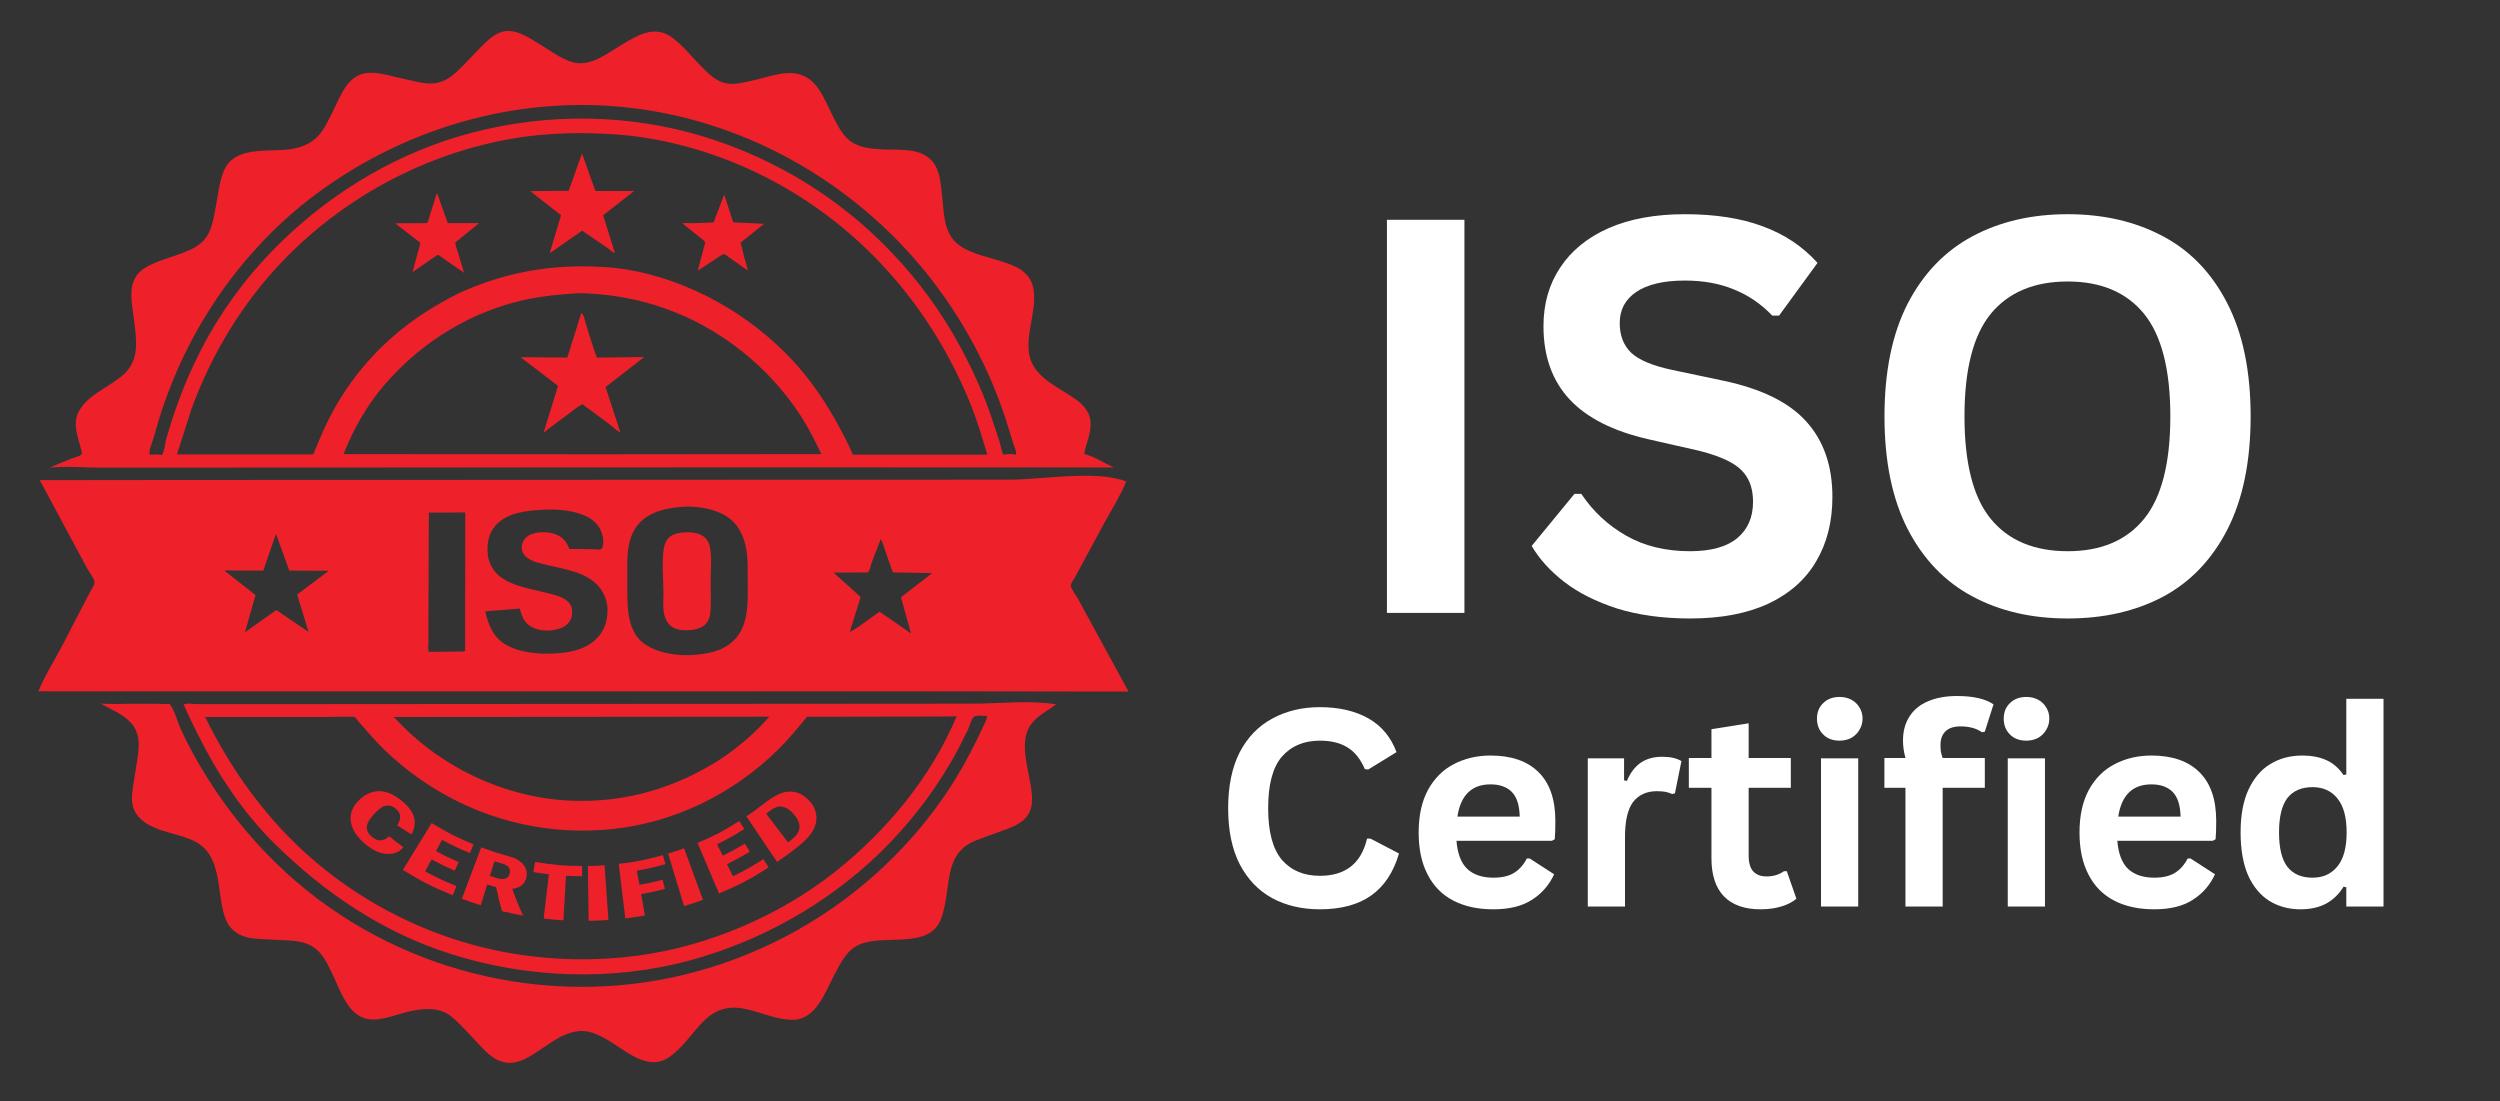 <?xml version="1.0" encoding="UTF-8"?>
<svg xmlns="http://www.w3.org/2000/svg" xmlns:xlink="http://www.w3.org/1999/xlink" width="168" zoomAndPan="magnify" viewBox="0 0 126 55.5" height="74" preserveAspectRatio="xMidYMid meet">
  <rect x="0" y="0" width="126" height="55.5" fill="#333333" stroke="none"/>
  <defs>
    <g></g>
    <clipPath id="d58d2792d3">
      <path d="M 1.902 23 L 56.906 23 L 56.906 35 L 1.902 35 Z M 1.902 23 " clip-rule="nonzero"></path>
    </clipPath>
    <clipPath id="2f0a724526">
      <path d="M 2 1.238 L 56.906 1.238 L 56.906 24 L 2 24 Z M 2 1.238 " clip-rule="nonzero"></path>
    </clipPath>
  </defs>
  <g clip-path="url(#d58d2792d3)">
    <path fill="#ee212b" d="M 56.762 24.266 C 55.238 23.676 52.523 24.176 50.844 24.176 C 46.223 24.176 41.602 24.18 36.98 24.18 C 31.754 24.18 26.527 24.184 21.301 24.188 C 17.477 24.188 13.652 24.188 9.828 24.191 C 7.488 24.191 5.152 24.195 2.812 24.199 C 2.543 24.199 2.273 24.199 2.004 24.199 C 2.805 25.684 3.602 27.176 4.402 28.664 C 4.496 28.836 4.746 29.141 4.766 29.344 C 4.777 29.48 4.613 29.695 4.547 29.82 C 4.09 30.699 3.637 31.578 3.18 32.457 C 2.77 33.254 2.262 34.031 1.93 34.855 C 2.055 34.816 2.246 34.844 2.379 34.844 L 3.598 34.844 C 5.062 34.844 6.527 34.844 7.992 34.844 C 12.617 34.844 17.246 34.844 21.871 34.844 C 27.102 34.844 32.332 34.844 37.559 34.844 C 41.395 34.844 45.227 34.844 49.062 34.844 C 51.395 34.844 53.727 34.848 56.062 34.855 C 56.332 34.855 56.605 34.855 56.879 34.855 C 56.027 33.297 55.184 31.738 54.332 30.184 C 54.242 30.016 53.988 29.707 53.969 29.516 C 53.961 29.406 54.109 29.219 54.164 29.121 L 55.648 26.375 C 56.023 25.688 56.465 24.996 56.758 24.27 Z M 15.551 31.852 L 13.992 30.789 L 13.914 30.754 L 12.344 31.867 L 12.879 29.992 L 11.32 28.77 C 11.441 28.723 11.668 28.758 11.809 28.758 L 13.27 28.758 C 13.27 28.758 13.91 26.902 13.91 26.902 L 14.578 28.758 L 16.574 28.766 L 14.977 29.965 Z M 23.445 32.809 L 23.344 32.836 L 21.613 32.855 C 21.562 32.734 21.594 32.473 21.594 32.336 L 21.594 31.082 C 21.594 31.082 21.613 25.836 21.613 25.836 L 23.449 25.828 L 23.441 32.809 Z M 30.035 32.219 C 29.332 32.906 28.191 32.957 27.27 32.945 C 26.648 32.898 25.992 32.801 25.453 32.469 C 24.84 32.09 24.613 31.48 24.453 30.812 L 26.195 30.672 C 26.27 30.977 26.391 31.301 26.645 31.5 C 26.949 31.742 27.434 31.82 27.816 31.766 L 27.867 31.758 C 28.145 31.715 28.438 31.633 28.629 31.414 C 28.809 31.215 28.855 31.008 28.832 30.746 C 28.812 30.492 28.633 30.289 28.418 30.168 C 28.156 30.023 27.836 29.953 27.551 29.879 C 26.75 29.676 25.773 29.547 25.125 28.996 C 24.816 28.73 24.605 28.297 24.578 27.895 C 24.539 27.375 24.625 26.883 24.98 26.48 C 25.582 25.797 26.648 25.727 27.492 25.684 C 28.176 25.66 28.926 25.73 29.555 26.023 C 29.914 26.195 30.191 26.473 30.328 26.852 C 30.41 27.082 30.441 27.406 30.34 27.633 C 30.316 27.652 30.293 27.676 30.262 27.688 C 30.203 27.711 30.02 27.684 29.941 27.684 L 28.691 27.664 C 28.637 27.527 28.582 27.391 28.488 27.273 C 28.273 27.004 27.938 26.867 27.598 26.836 C 27.242 26.805 26.789 26.832 26.512 27.09 C 26.375 27.215 26.285 27.43 26.293 27.617 C 26.301 27.844 26.453 28.039 26.637 28.156 C 26.914 28.336 27.289 28.41 27.609 28.484 C 28.098 28.598 28.602 28.695 29.078 28.859 C 29.453 28.988 29.793 29.176 30.082 29.453 C 30.41 29.777 30.621 30.277 30.621 30.738 C 30.617 31.328 30.461 31.805 30.035 32.219 Z M 37.117 32.133 C 36.602 32.746 35.867 32.926 35.105 32.996 L 35.074 33 C 34.215 33.09 33.031 32.922 32.355 32.355 C 31.871 31.949 31.699 31.285 31.648 30.68 C 31.605 30.195 31.617 29.703 31.617 29.211 C 31.617 28.262 31.52 27.164 32.195 26.395 C 32.688 25.832 33.484 25.625 34.199 25.562 C 35.004 25.457 36.125 25.625 36.781 26.137 C 37.34 26.57 37.582 27.285 37.652 27.965 C 37.695 28.395 37.68 28.836 37.684 29.266 C 37.688 30.203 37.762 31.363 37.117 32.133 Z M 45.91 31.922 L 44.496 30.941 L 44.332 30.832 C 43.828 31.164 43.355 31.57 42.828 31.859 L 43.375 30.09 L 42.012 28.859 L 43.746 28.852 C 43.828 28.773 43.898 28.457 43.941 28.336 L 44.391 27.164 C 44.492 27.359 44.555 27.59 44.629 27.797 L 45 28.848 L 46.984 28.883 L 45.41 30.102 L 45.914 31.922 Z M 45.91 31.922 " fill-opacity="1" fill-rule="nonzero"></path>
  </g>
  <path fill="#ee212b" d="M 35.77 27.52 C 35.719 27.301 35.586 27.105 35.391 26.992 C 35.074 26.809 34.699 26.816 34.344 26.844 C 34.078 26.891 33.809 26.945 33.641 27.18 C 33.535 27.32 33.473 27.512 33.449 27.688 C 33.352 28.375 33.43 29.133 33.438 29.828 C 33.441 30.176 33.398 30.586 33.469 30.922 C 33.527 31.211 33.656 31.469 33.922 31.625 C 34.199 31.789 34.598 31.777 34.914 31.746 C 35.188 31.691 35.477 31.602 35.641 31.355 C 35.711 31.254 35.762 31.129 35.781 31.008 C 35.863 30.457 35.812 29.844 35.816 29.285 C 35.816 28.734 35.891 28.051 35.766 27.52 Z M 35.77 27.52 " fill-opacity="1" fill-rule="nonzero"></path>
  <path fill="#ee212b" d="M 9.941 36.957 C 10.957 38.984 12.188 40.887 13.82 42.5 C 16.375 45.031 19.348 47.023 22.797 48.105 C 26.602 49.301 30.84 49.457 34.707 48.422 C 38.316 47.449 41.668 45.578 44.352 42.977 C 45.75 41.621 46.957 40.074 47.938 38.391 C 48.246 37.867 48.512 37.324 48.781 36.781 C 48.867 36.605 48.953 36.215 49.098 36.121 C 49.262 36.012 49.555 36.109 49.742 36.078 C 49.758 36.246 49.602 36.5 49.539 36.648 C 49.445 36.859 49.34 37.07 49.238 37.277 C 49.023 37.707 48.801 38.141 48.566 38.562 C 48.141 39.316 47.668 40.043 47.156 40.738 C 46.125 42.133 44.922 43.402 43.594 44.52 C 40.797 46.867 37.445 48.508 33.871 49.266 C 26.73 50.773 19.172 48.621 13.941 43.531 C 12.598 42.223 11.414 40.75 10.422 39.16 C 9.945 38.391 9.496 37.594 9.121 36.773 C 8.938 36.371 8.812 35.82 8.547 35.469 C 8.371 35.504 8.156 35.477 7.977 35.473 L 6.82 35.469 C 6.25 35.465 5.652 35.508 5.082 35.457 C 5.598 35.77 6.195 35.977 6.609 36.441 C 7.02 36.902 7.035 37.477 6.949 38.078 C 6.891 38.477 6.828 38.875 6.766 39.273 C 6.688 39.785 6.543 40.359 6.777 40.848 C 7.312 41.953 8.945 41.906 9.898 42.449 C 11.199 43.188 10.918 44.934 11.32 46.18 C 11.574 46.973 12.188 47.27 12.988 47.32 C 13.367 47.344 13.75 47.359 14.133 47.379 C 14.668 47.406 15.238 47.406 15.715 47.684 C 16.25 47.992 16.496 48.562 16.754 49.094 C 17.152 49.906 17.535 51.199 18.551 51.363 C 19.246 51.473 20.035 51.094 20.711 50.957 C 21.449 50.805 22.191 50.758 22.797 51.273 C 23.402 51.785 23.887 52.406 24.445 52.957 C 25.004 53.512 25.637 53.758 26.398 53.398 C 27.324 52.965 28.156 52.047 29.207 51.965 C 30.098 51.891 31.043 52.727 31.789 53.156 C 32.445 53.531 33.098 53.73 33.762 53.254 C 34.43 52.773 34.855 52.09 35.406 51.523 C 36.004 50.906 36.641 50.676 37.496 50.836 C 38.305 50.988 39.102 51.395 39.93 51.398 C 41.113 51.402 41.562 50.059 42.031 49.172 C 42.23 48.797 42.418 48.402 42.695 48.074 C 43.238 47.43 43.992 47.406 44.77 47.375 C 45.699 47.336 46.957 47.406 47.391 46.395 C 47.719 45.629 47.711 44.707 47.902 43.898 C 48.074 43.156 48.465 42.645 49.184 42.359 C 49.551 42.215 49.918 42.086 50.285 41.953 C 50.746 41.785 51.258 41.641 51.621 41.293 C 52.102 40.832 52.051 40.223 51.953 39.617 C 51.824 38.793 51.484 37.723 51.754 36.914 C 51.996 36.199 52.68 35.906 53.234 35.5 C 51.898 35.281 50.367 35.465 49 35.465 C 45.504 35.465 42.004 35.469 38.508 35.473 C 34.258 35.473 30.008 35.477 25.758 35.48 C 22.09 35.48 18.422 35.484 14.75 35.488 C 13.531 35.488 12.312 35.488 11.09 35.488 L 9.941 35.488 C 9.777 35.488 9.488 35.434 9.332 35.488 C 9.309 35.496 9.27 35.488 9.246 35.488 C 9.469 35.988 9.699 36.48 9.945 36.965 Z M 38.773 36.121 C 38.105 36.891 37.305 37.582 36.465 38.16 C 34.133 39.707 31.508 40.484 28.711 40.352 C 25.359 40.191 22.109 38.621 19.852 36.137 Z M 16.461 36.133 C 16.637 36.133 17.805 36.102 17.883 36.141 C 17.93 36.164 18.027 36.316 18.07 36.367 L 18.746 37.133 C 19.188 37.629 19.668 38.09 20.184 38.516 C 23.184 41 26.93 42.176 30.812 41.789 C 33.98 41.477 36.961 40.004 39.219 37.777 C 39.742 37.262 40.211 36.691 40.676 36.125 L 47.402 36.113 L 48.215 36.102 C 46.93 39.16 44.73 41.824 42.152 43.887 C 39.34 46.133 35.711 47.688 32.145 48.164 C 30.418 48.398 28.645 48.41 26.914 48.211 C 21.539 47.605 16.527 44.84 13.156 40.605 C 12.035 39.215 11.129 37.73 10.336 36.137 L 16.461 36.137 Z M 16.461 36.133 " fill-opacity="1" fill-rule="nonzero"></path>
  <g clip-path="url(#2f0a724526)">
    <path fill="#ee212b" d="M 3.23 23.262 C 2.992 23.359 2.75 23.453 2.523 23.574 C 3.27 23.473 4.098 23.566 4.852 23.566 C 6.758 23.566 8.668 23.566 10.574 23.566 C 15.609 23.566 20.648 23.562 25.688 23.559 C 28.723 23.559 31.754 23.559 34.789 23.555 C 37.816 23.555 40.836 23.555 43.863 23.555 C 47.879 23.555 51.898 23.555 55.914 23.559 C 55.984 23.559 56.059 23.559 56.133 23.559 C 55.664 23.344 55.145 23 54.645 22.883 C 54.73 22.352 54.992 21.867 54.965 21.309 C 54.934 20.664 54.484 20.293 53.98 19.965 C 53.133 19.41 52.012 18.91 51.859 17.785 C 51.719 16.746 52.215 15.73 52.105 14.691 C 51.996 13.652 51.141 13.383 50.289 13.117 C 49.582 12.891 48.699 12.73 48.156 12.199 C 47.539 11.598 47.57 10.609 47.477 9.805 C 47.391 9.082 47.363 8.305 46.684 7.863 C 46.07 7.465 45.148 7.566 44.438 7.527 C 43.82 7.488 43.184 7.438 42.711 6.988 C 42.43 6.723 42.258 6.383 42.078 6.055 C 41.695 5.352 41.371 4.301 40.625 3.883 C 39.828 3.438 38.855 3.848 38.043 4.031 C 37.578 4.133 37.082 4.293 36.598 4.199 C 36.074 4.098 35.676 3.688 35.316 3.32 C 34.867 2.859 34.438 2.324 33.926 1.93 C 33.043 1.242 32.211 1.738 31.387 2.223 C 30.66 2.648 29.809 3.363 28.922 3.152 C 28.312 3.004 27.676 2.512 27.141 2.191 C 26.688 1.926 26.188 1.57 25.637 1.562 C 25.082 1.555 24.668 1.941 24.297 2.312 C 23.844 2.766 23.418 3.258 22.945 3.684 C 22.469 4.109 21.977 4.285 21.332 4.18 C 20.98 4.125 20.629 4.031 20.273 3.957 C 19.633 3.828 18.781 3.508 18.141 3.766 C 17.395 4.062 17.07 5.043 16.727 5.719 C 16.566 6.031 16.418 6.352 16.215 6.633 C 15.836 7.164 15.312 7.41 14.684 7.512 C 13.676 7.676 12.031 7.355 11.402 8.383 C 11.062 8.938 11.004 9.777 10.879 10.406 C 10.77 10.969 10.695 11.578 10.328 12.043 C 10.031 12.418 9.594 12.598 9.16 12.766 C 8.539 13.004 7.777 13.18 7.227 13.555 C 6.355 14.152 6.648 15.234 6.754 16.121 C 6.871 17.074 7.055 18.082 6.277 18.828 C 5.559 19.516 4.332 19.891 3.918 20.855 C 3.672 21.426 3.945 22.07 4.082 22.633 C 4.113 22.77 4.168 22.824 4.078 22.93 C 4.027 22.988 3.648 23.09 3.574 23.121 C 3.461 23.172 3.344 23.219 3.23 23.266 Z M 29.934 22.898 L 17.316 22.887 C 17.809 21.629 18.492 20.426 19.375 19.398 C 21.281 17.188 23.809 15.645 26.684 15.059 C 27.387 14.918 28.098 14.855 28.812 14.801 C 29.168 14.754 29.586 14.789 29.941 14.812 C 31.141 14.891 32.309 15.125 33.441 15.52 C 36.25 16.488 38.75 18.473 40.363 20.965 C 40.758 21.578 41.082 22.234 41.398 22.887 Z M 42.977 22.914 C 42.812 22.484 42.59 22.074 42.379 21.672 C 41.715 20.41 40.934 19.234 39.969 18.188 C 37.781 15.828 34.719 14.094 31.535 13.574 C 30.891 13.469 30.23 13.445 29.578 13.422 C 27.434 13.402 25.477 13.773 23.5 14.613 C 22.957 14.844 22.441 15.129 21.934 15.43 C 19.867 16.656 18.176 18.316 16.965 20.398 C 16.5 21.195 16.133 22.051 15.789 22.902 L 8.918 22.902 C 8.918 22.902 9.66 20.582 9.66 20.582 C 10.672 17.832 12.207 15.289 14.238 13.168 C 17.465 9.797 21.832 7.531 26.461 6.887 C 27.367 6.762 28.273 6.723 29.188 6.707 C 30.051 6.719 30.906 6.742 31.762 6.84 C 34.262 7.129 36.711 7.926 38.93 9.105 C 43.555 11.566 47.023 15.625 48.957 20.469 C 49.273 21.27 49.512 22.09 49.762 22.914 Z M 12.992 12.43 C 13.891 11.457 14.879 10.562 15.945 9.77 C 20.648 6.281 26.555 4.668 32.371 5.512 C 38.379 6.379 43.859 9.789 47.406 14.699 C 48.23 15.836 48.949 17.047 49.559 18.312 C 49.914 19.043 50.223 19.797 50.496 20.562 C 50.633 20.949 50.758 21.336 50.879 21.727 C 50.938 21.922 51 22.117 51.055 22.312 C 51.098 22.461 51.25 22.758 51.207 22.914 C 51.016 22.875 50.758 22.875 50.574 22.914 C 50.469 22.75 50.445 22.492 50.391 22.309 C 50.32 22.086 50.246 21.859 50.172 21.637 C 50.012 21.133 49.84 20.633 49.648 20.145 C 49.277 19.203 48.836 18.281 48.352 17.391 C 47.438 15.715 46.305 14.168 44.992 12.781 C 42.395 10.031 39.125 8.012 35.508 6.898 C 31.707 5.727 27.586 5.684 23.746 6.699 C 20.164 7.645 16.895 9.562 14.234 12.133 C 12.773 13.543 11.512 15.152 10.516 16.918 C 9.973 17.887 9.5 18.898 9.102 19.938 C 8.91 20.441 8.734 20.949 8.578 21.465 C 8.5 21.707 8.43 21.949 8.363 22.191 C 8.312 22.379 8.281 22.789 8.156 22.934 C 7.973 22.895 7.73 22.895 7.547 22.926 C 7.473 22.73 7.691 22.25 7.746 22.051 C 7.824 21.766 7.906 21.48 7.992 21.199 C 8.195 20.527 8.434 19.867 8.699 19.215 C 9.191 18.004 9.789 16.832 10.484 15.723 C 11.219 14.547 12.059 13.445 12.996 12.434 Z M 12.992 12.43 " fill-opacity="1" fill-rule="nonzero"></path>
  </g>
  <path fill="#ee212b" d="M 30.082 18.023 C 29.871 17.469 29.703 16.895 29.531 16.328 C 29.492 16.203 29.418 15.852 29.32 15.785 L 29.293 15.785 C 29.293 15.785 28.594 18.02 28.594 18.02 L 26.238 18.004 L 28.125 19.449 L 27.391 21.82 C 27.75 21.516 28.141 21.242 28.52 20.957 C 28.789 20.762 29.059 20.527 29.352 20.371 L 30.703 21.371 C 30.871 21.496 31.078 21.711 31.266 21.793 L 30.52 19.508 L 32.465 17.996 Z M 30.082 18.023 " fill-opacity="1" fill-rule="nonzero"></path>
  <path fill="#ee212b" d="M 36.957 11.211 L 36.5 9.805 L 35.965 11.211 L 34.949 11.25 C 34.77 11.25 34.57 11.23 34.395 11.258 L 35.168 11.879 C 35.297 11.98 35.449 12.086 35.547 12.211 L 35.168 13.641 L 36.422 12.82 C 36.453 12.82 36.488 12.809 36.516 12.816 C 36.574 12.832 36.684 12.93 36.738 12.965 C 37.059 13.18 37.367 13.426 37.699 13.629 L 37.48 12.867 C 37.426 12.652 37.406 12.445 37.316 12.238 L 38.508 11.281 L 36.957 11.207 Z M 36.957 11.211 " fill-opacity="1" fill-rule="nonzero"></path>
  <path fill="#ee212b" d="M 22.219 10.27 C 22.156 10.102 22.105 9.891 22.016 9.738 L 21.672 10.832 C 21.633 10.953 21.598 11.148 21.52 11.246 L 19.914 11.254 L 21.191 12.242 L 20.789 13.715 L 22.043 12.848 L 22.117 12.867 L 23.391 13.75 L 23.094 12.773 C 23.039 12.598 22.969 12.41 22.941 12.227 L 24.145 11.246 L 22.57 11.246 C 22.57 11.246 22.219 10.27 22.219 10.27 Z M 22.219 10.27 " fill-opacity="1" fill-rule="nonzero"></path>
  <path fill="#ee212b" d="M 29.332 7.734 L 28.66 9.617 L 26.723 9.633 L 28.277 10.848 L 27.703 12.766 L 29.34 11.625 L 30.578 12.473 C 30.68 12.543 30.883 12.727 30.992 12.75 L 30.398 10.848 L 31.965 9.625 L 30.008 9.625 C 30.008 9.625 29.332 7.734 29.332 7.734 Z M 29.332 7.734 " fill-opacity="1" fill-rule="nonzero"></path>
  <path fill="#ee212b" d="M 19.613 42.148 C 19.895 42.379 20.039 42.488 20.332 42.699 C 20.141 42.934 19.875 43.051 19.531 43.039 C 19.188 43.027 18.816 42.875 18.441 42.566 C 17.984 42.195 17.73 41.789 17.68 41.395 C 17.629 41 17.773 40.648 18.086 40.336 C 18.402 40.02 18.75 39.875 19.117 39.875 C 19.484 39.875 19.852 40.039 20.242 40.359 C 20.895 40.883 21.07 41.414 20.742 42.051 C 20.449 41.875 20.305 41.785 20.02 41.594 C 20.246 41.25 20.215 40.973 19.934 40.746 C 19.785 40.625 19.629 40.578 19.453 40.605 C 19.281 40.629 19.066 40.785 18.816 41.07 C 18.59 41.324 18.48 41.539 18.484 41.711 C 18.488 41.883 18.582 42.047 18.762 42.191 C 19.051 42.426 19.34 42.41 19.609 42.148 Z M 19.613 42.148 " fill-opacity="1" fill-rule="nonzero"></path>
  <path fill="#ee212b" d="M 21.754 41.48 C 22.57 41.98 22.996 42.199 23.867 42.555 C 23.797 42.73 23.758 42.816 23.688 42.992 C 23.113 42.758 22.832 42.625 22.277 42.328 C 22.156 42.555 22.098 42.668 21.977 42.895 C 22.422 43.137 22.652 43.246 23.113 43.449 C 23.035 43.625 23 43.711 22.922 43.883 C 22.445 43.676 22.211 43.562 21.75 43.316 C 21.621 43.555 21.559 43.676 21.426 43.918 C 22.047 44.25 22.363 44.398 23.004 44.66 C 22.93 44.844 22.895 44.938 22.82 45.121 C 21.781 44.695 21.277 44.441 20.305 43.844 C 20.887 42.898 21.176 42.43 21.754 41.484 Z M 21.754 41.48 " fill-opacity="1" fill-rule="nonzero"></path>
  <path fill="#ee212b" d="M 24.254 42.707 C 24.707 42.879 24.938 42.953 25.402 43.086 C 25.629 43.152 25.801 43.203 25.918 43.246 C 26.035 43.289 26.148 43.363 26.258 43.457 C 26.371 43.547 26.449 43.66 26.5 43.789 C 26.551 43.922 26.562 44.059 26.535 44.203 C 26.469 44.543 26.234 44.75 25.816 44.797 C 26.012 45.34 26.121 45.609 26.363 46.145 C 25.938 46.066 25.723 46.023 25.301 45.922 C 25.168 45.438 25.105 45.195 25.004 44.711 C 24.824 44.66 24.734 44.633 24.555 44.578 C 24.426 44.996 24.359 45.207 24.23 45.625 C 23.844 45.504 23.656 45.441 23.277 45.297 C 23.668 44.262 23.863 43.746 24.254 42.707 Z M 24.922 43.41 C 24.828 43.707 24.781 43.855 24.691 44.148 C 24.844 44.199 24.922 44.219 25.078 44.266 C 25.418 44.363 25.625 44.273 25.691 44.016 C 25.715 43.926 25.707 43.848 25.672 43.777 C 25.637 43.707 25.59 43.652 25.531 43.617 C 25.473 43.578 25.379 43.543 25.254 43.508 C 25.121 43.469 25.055 43.449 24.922 43.406 Z M 24.922 43.41 " fill-opacity="1" fill-rule="nonzero"></path>
  <path fill="#ee212b" d="M 26.973 43.441 C 27.914 43.598 28.387 43.641 29.34 43.645 C 29.34 43.855 29.34 43.957 29.336 44.164 C 29.012 44.164 28.852 44.156 28.527 44.137 C 28.477 45.035 28.449 45.484 28.395 46.383 C 27.996 46.359 27.797 46.344 27.402 46.293 C 27.508 45.402 27.559 44.957 27.664 44.062 C 27.352 44.027 27.195 44.004 26.883 43.953 C 26.918 43.746 26.934 43.645 26.973 43.441 Z M 26.973 43.441 " fill-opacity="1" fill-rule="nonzero"></path>
  <path fill="#ee212b" d="M 29.629 43.645 C 29.965 43.641 30.133 43.633 30.469 43.609 C 30.547 44.711 30.586 45.266 30.664 46.367 C 30.266 46.395 30.066 46.402 29.668 46.41 C 29.652 45.301 29.645 44.75 29.629 43.641 Z M 29.629 43.645 " fill-opacity="1" fill-rule="nonzero"></path>
  <path fill="#ee212b" d="M 31.184 43.539 C 32.082 43.434 32.531 43.344 33.41 43.098 C 33.461 43.281 33.488 43.371 33.539 43.551 C 32.969 43.711 32.68 43.781 32.098 43.883 C 32.152 44.168 32.176 44.309 32.227 44.594 C 32.695 44.512 32.93 44.461 33.395 44.34 C 33.441 44.523 33.465 44.617 33.512 44.801 C 33.035 44.922 32.793 44.977 32.312 45.062 C 32.391 45.492 32.426 45.707 32.504 46.141 C 32.109 46.211 31.914 46.238 31.516 46.289 C 31.383 45.188 31.32 44.637 31.184 43.539 Z M 31.184 43.539 " fill-opacity="1" fill-rule="nonzero"></path>
  <path fill="#ee212b" d="M 33.672 43.02 C 33.996 42.922 34.156 42.871 34.477 42.754 C 34.855 43.793 35.047 44.312 35.43 45.352 C 35.051 45.488 34.859 45.551 34.477 45.668 C 34.156 44.609 33.996 44.078 33.672 43.02 Z M 33.672 43.02 " fill-opacity="1" fill-rule="nonzero"></path>
  <path fill="#ee212b" d="M 35.156 42.484 C 36.023 42.117 36.445 41.895 37.258 41.379 C 37.359 41.539 37.41 41.621 37.512 41.781 C 36.977 42.121 36.703 42.273 36.141 42.551 C 36.254 42.785 36.312 42.898 36.426 43.129 C 36.883 42.902 37.105 42.781 37.543 42.52 L 37.789 42.926 C 37.336 43.195 37.105 43.32 36.641 43.555 C 36.758 43.797 36.82 43.922 36.941 44.164 C 37.566 43.855 37.875 43.684 38.473 43.301 C 38.578 43.469 38.633 43.551 38.738 43.719 C 37.773 44.332 37.27 44.594 36.238 45.031 C 35.805 44.012 35.59 43.504 35.156 42.484 Z M 35.156 42.484 " fill-opacity="1" fill-rule="nonzero"></path>
  <path fill="#ee212b" d="M 37.613 41.148 C 37.926 40.938 38.078 40.828 38.379 40.594 C 38.703 40.344 38.984 40.152 39.23 40.035 C 39.477 39.918 39.73 39.875 39.992 39.906 C 40.25 39.941 40.508 40.074 40.754 40.324 C 40.93 40.5 41.051 40.695 41.105 40.906 C 41.164 41.121 41.164 41.332 41.105 41.539 C 41.051 41.742 40.945 41.938 40.797 42.117 C 40.648 42.293 40.441 42.496 40.172 42.707 C 39.777 43.016 39.574 43.164 39.164 43.441 C 38.547 42.523 38.238 42.066 37.617 41.145 Z M 38.613 41.012 C 39.055 41.59 39.273 41.879 39.719 42.457 C 39.773 42.414 39.801 42.395 39.855 42.352 C 40.043 42.207 40.168 42.066 40.23 41.941 C 40.297 41.816 40.312 41.68 40.281 41.527 C 40.25 41.375 40.152 41.203 39.984 41.012 C 39.828 40.836 39.676 40.727 39.535 40.684 C 39.391 40.637 39.262 40.633 39.145 40.676 C 39.027 40.715 38.891 40.797 38.734 40.918 C 38.684 40.957 38.664 40.977 38.613 41.016 Z M 38.613 41.012 " fill-opacity="1" fill-rule="nonzero"></path>
  <g fill="#ffffff" fill-opacity="1">
    <g transform="translate(67.323, 30.89)">
      <g>
        <path d="M 6.484 0 L 2.578 0 L 2.578 -19.812 L 6.484 -19.812 Z M 6.484 0 "></path>
      </g>
    </g>
  </g>
  <g fill="#ffffff" fill-opacity="1">
    <g transform="translate(76.4, 30.89)">
      <g>
        <path d="M 8.781 0.281 C 7.406 0.281 6.18 0.113 5.109 -0.219 C 4.047 -0.562 3.156 -1.008 2.438 -1.562 C 1.727 -2.113 1.18 -2.719 0.797 -3.375 L 2.953 -6 L 3.297 -6 C 3.891 -5.113 4.645 -4.41 5.562 -3.891 C 6.477 -3.367 7.551 -3.109 8.781 -3.109 C 9.832 -3.109 10.625 -3.328 11.156 -3.766 C 11.688 -4.211 11.953 -4.82 11.953 -5.594 C 11.953 -6.062 11.863 -6.453 11.688 -6.766 C 11.52 -7.086 11.238 -7.359 10.844 -7.578 C 10.445 -7.805 9.91 -8.004 9.234 -8.172 L 6.688 -8.75 C 4.906 -9.156 3.578 -9.828 2.703 -10.766 C 1.828 -11.711 1.391 -12.941 1.391 -14.453 C 1.391 -15.578 1.672 -16.562 2.234 -17.406 C 2.797 -18.258 3.609 -18.922 4.672 -19.391 C 5.742 -19.859 7.023 -20.094 8.516 -20.094 C 10.047 -20.094 11.352 -19.891 12.438 -19.484 C 13.531 -19.086 14.453 -18.473 15.203 -17.641 L 13.266 -14.984 L 12.922 -14.984 C 12.367 -15.566 11.727 -16.004 11 -16.297 C 10.281 -16.598 9.453 -16.75 8.516 -16.75 C 7.441 -16.75 6.625 -16.555 6.062 -16.172 C 5.508 -15.797 5.234 -15.273 5.234 -14.609 C 5.234 -13.984 5.426 -13.484 5.812 -13.109 C 6.207 -12.742 6.891 -12.457 7.859 -12.25 L 10.453 -11.703 C 12.379 -11.297 13.773 -10.609 14.641 -9.641 C 15.516 -8.672 15.953 -7.406 15.953 -5.844 C 15.953 -4.602 15.68 -3.523 15.141 -2.609 C 14.609 -1.691 13.805 -0.977 12.734 -0.469 C 11.66 0.031 10.344 0.281 8.781 0.281 Z M 8.781 0.281 "></path>
      </g>
    </g>
  </g>
  <g fill="#ffffff" fill-opacity="1">
    <g transform="translate(93.416, 30.89)">
      <g>
        <path d="M 10.797 0.281 C 8.984 0.281 7.383 -0.086 6 -0.828 C 4.613 -1.566 3.523 -2.695 2.734 -4.219 C 1.953 -5.738 1.562 -7.633 1.562 -9.906 C 1.562 -12.176 1.953 -14.07 2.734 -15.594 C 3.523 -17.113 4.613 -18.242 6 -18.984 C 7.383 -19.723 8.984 -20.094 10.797 -20.094 C 12.609 -20.094 14.207 -19.723 15.594 -18.984 C 16.977 -18.254 18.062 -17.125 18.844 -15.594 C 19.625 -14.07 20.016 -12.176 20.016 -9.906 C 20.016 -7.633 19.625 -5.734 18.844 -4.203 C 18.062 -2.68 16.977 -1.551 15.594 -0.812 C 14.207 -0.082 12.609 0.281 10.797 0.281 Z M 10.797 -3.109 C 12.473 -3.109 13.754 -3.648 14.641 -4.734 C 15.523 -5.816 15.969 -7.539 15.969 -9.906 C 15.969 -12.27 15.523 -13.992 14.641 -15.078 C 13.754 -16.16 12.473 -16.703 10.797 -16.703 C 9.109 -16.703 7.816 -16.16 6.922 -15.078 C 6.035 -13.992 5.594 -12.27 5.594 -9.906 C 5.594 -7.539 6.035 -5.816 6.922 -4.734 C 7.816 -3.648 9.109 -3.109 10.797 -3.109 Z M 10.797 -3.109 "></path>
      </g>
    </g>
  </g>
  <g fill="#ffffff" fill-opacity="1">
    <g transform="translate(61.118, 45.688)">
      <g>
        <path d="M 5.406 0.141 C 4.5 0.141 3.695 -0.047 3 -0.422 C 2.301 -0.805 1.754 -1.379 1.359 -2.141 C 0.973 -2.898 0.781 -3.836 0.781 -4.953 C 0.781 -6.066 0.973 -7.004 1.359 -7.766 C 1.754 -8.523 2.301 -9.094 3 -9.469 C 3.695 -9.852 4.5 -10.047 5.406 -10.047 C 6.363 -10.047 7.176 -9.859 7.844 -9.484 C 8.508 -9.109 8.984 -8.539 9.266 -7.781 L 7.844 -6.906 L 7.672 -6.922 C 7.453 -7.43 7.16 -7.797 6.797 -8.016 C 6.441 -8.242 5.977 -8.359 5.406 -8.359 C 4.594 -8.359 3.953 -8.086 3.484 -7.547 C 3.023 -7.004 2.797 -6.141 2.797 -4.953 C 2.797 -3.773 3.023 -2.91 3.484 -2.359 C 3.953 -1.816 4.594 -1.547 5.406 -1.547 C 6.695 -1.547 7.488 -2.172 7.781 -3.422 L 7.953 -3.422 L 9.391 -2.672 C 9.117 -1.734 8.656 -1.031 8 -0.562 C 7.344 -0.094 6.477 0.141 5.406 0.141 Z M 5.406 0.141 "></path>
      </g>
    </g>
  </g>
  <g fill="#ffffff" fill-opacity="1">
    <g transform="translate(70.828, 45.688)">
      <g>
        <path d="M 7.391 -3.312 L 2.578 -3.312 C 2.629 -2.664 2.812 -2.191 3.125 -1.891 C 3.445 -1.598 3.883 -1.453 4.438 -1.453 C 4.863 -1.453 5.207 -1.531 5.469 -1.688 C 5.738 -1.852 5.957 -2.098 6.125 -2.422 L 6.266 -2.422 L 7.5 -1.625 C 7.258 -1.094 6.891 -0.664 6.391 -0.344 C 5.898 -0.02 5.25 0.141 4.438 0.141 C 3.656 0.141 2.984 -0.004 2.422 -0.297 C 1.859 -0.586 1.426 -1.023 1.125 -1.609 C 0.82 -2.191 0.672 -2.898 0.672 -3.734 C 0.672 -4.578 0.828 -5.289 1.141 -5.875 C 1.461 -6.457 1.895 -6.891 2.438 -7.172 C 2.988 -7.461 3.609 -7.609 4.297 -7.609 C 5.348 -7.609 6.156 -7.328 6.719 -6.766 C 7.281 -6.211 7.562 -5.395 7.562 -4.312 C 7.562 -3.914 7.551 -3.609 7.531 -3.391 Z M 5.766 -4.531 C 5.754 -5.094 5.625 -5.504 5.375 -5.766 C 5.125 -6.023 4.766 -6.156 4.297 -6.156 C 3.348 -6.156 2.789 -5.613 2.625 -4.531 Z M 5.766 -4.531 "></path>
      </g>
    </g>
  </g>
  <g fill="#ffffff" fill-opacity="1">
    <g transform="translate(78.947, 45.688)">
      <g>
        <path d="M 1.078 0 L 1.078 -7.469 L 2.906 -7.469 L 2.906 -6.359 L 3.047 -6.328 C 3.223 -6.742 3.457 -7.051 3.75 -7.25 C 4.039 -7.445 4.398 -7.547 4.828 -7.547 C 5.242 -7.547 5.566 -7.473 5.797 -7.328 L 5.469 -5.703 L 5.328 -5.672 C 5.211 -5.723 5.098 -5.758 4.984 -5.781 C 4.867 -5.801 4.727 -5.812 4.562 -5.812 C 4.039 -5.812 3.641 -5.629 3.359 -5.266 C 3.086 -4.898 2.953 -4.312 2.953 -3.5 L 2.953 0 Z M 1.078 0 "></path>
      </g>
    </g>
  </g>
  <g fill="#ffffff" fill-opacity="1">
    <g transform="translate(84.898, 45.688)">
      <g>
        <path d="M 5.156 -1.781 L 5.641 -0.391 C 5.441 -0.223 5.188 -0.094 4.875 0 C 4.57 0.094 4.223 0.141 3.828 0.141 C 3.023 0.141 2.41 -0.078 1.984 -0.516 C 1.566 -0.953 1.359 -1.594 1.359 -2.438 L 1.359 -5.984 L 0.219 -5.984 L 0.219 -7.484 L 1.359 -7.484 L 1.359 -8.938 L 3.234 -9.234 L 3.234 -7.484 L 5.359 -7.484 L 5.359 -5.984 L 3.234 -5.984 L 3.234 -2.578 C 3.234 -2.203 3.312 -1.93 3.469 -1.766 C 3.625 -1.598 3.848 -1.516 4.141 -1.516 C 4.473 -1.516 4.766 -1.602 5.016 -1.781 Z M 5.156 -1.781 "></path>
      </g>
    </g>
  </g>
  <g fill="#ffffff" fill-opacity="1">
    <g transform="translate(90.701, 45.688)">
      <g>
        <path d="M 2.016 -8.359 C 1.672 -8.359 1.395 -8.461 1.188 -8.672 C 0.977 -8.879 0.875 -9.145 0.875 -9.469 C 0.875 -9.789 0.977 -10.051 1.188 -10.25 C 1.395 -10.457 1.672 -10.562 2.016 -10.562 C 2.234 -10.562 2.43 -10.516 2.609 -10.422 C 2.785 -10.328 2.922 -10.195 3.016 -10.031 C 3.117 -9.875 3.172 -9.688 3.172 -9.469 C 3.172 -9.258 3.117 -9.07 3.016 -8.906 C 2.922 -8.738 2.785 -8.602 2.609 -8.5 C 2.43 -8.406 2.234 -8.359 2.016 -8.359 Z M 1.078 0 L 1.078 -7.469 L 2.953 -7.469 L 2.953 0 Z M 1.078 0 "></path>
      </g>
    </g>
  </g>
  <g fill="#ffffff" fill-opacity="1">
    <g transform="translate(94.723, 45.688)">
      <g>
        <path d="M 1.312 0 L 1.312 -5.984 L 0.25 -5.984 L 0.25 -7.484 L 1.312 -7.484 C 1.227 -7.797 1.188 -8.086 1.188 -8.359 C 1.188 -8.836 1.297 -9.242 1.516 -9.578 C 1.734 -9.922 2.047 -10.176 2.453 -10.344 C 2.859 -10.52 3.344 -10.609 3.906 -10.609 C 4.727 -10.609 5.344 -10.469 5.75 -10.188 L 5.312 -8.812 L 5.172 -8.781 C 4.891 -8.977 4.531 -9.078 4.094 -9.078 C 3.75 -9.078 3.492 -8.992 3.328 -8.828 C 3.16 -8.66 3.078 -8.438 3.078 -8.156 C 3.078 -8.031 3.082 -7.914 3.094 -7.812 C 3.113 -7.719 3.145 -7.609 3.188 -7.484 L 5.312 -7.484 L 5.312 -5.984 L 3.188 -5.984 L 3.188 0 Z M 1.312 0 "></path>
      </g>
    </g>
  </g>
  <g fill="#ffffff" fill-opacity="1">
    <g transform="translate(100.113, 45.688)">
      <g>
        <path d="M 2.016 -8.359 C 1.672 -8.359 1.395 -8.461 1.188 -8.672 C 0.977 -8.879 0.875 -9.145 0.875 -9.469 C 0.875 -9.789 0.977 -10.051 1.188 -10.25 C 1.395 -10.457 1.672 -10.562 2.016 -10.562 C 2.234 -10.562 2.43 -10.516 2.609 -10.422 C 2.785 -10.328 2.922 -10.195 3.016 -10.031 C 3.117 -9.875 3.172 -9.688 3.172 -9.469 C 3.172 -9.258 3.117 -9.07 3.016 -8.906 C 2.922 -8.738 2.785 -8.602 2.609 -8.5 C 2.43 -8.406 2.234 -8.359 2.016 -8.359 Z M 1.078 0 L 1.078 -7.469 L 2.953 -7.469 L 2.953 0 Z M 1.078 0 "></path>
      </g>
    </g>
  </g>
  <g fill="#ffffff" fill-opacity="1">
    <g transform="translate(104.135, 45.688)">
      <g>
        <path d="M 7.391 -3.312 L 2.578 -3.312 C 2.629 -2.664 2.812 -2.191 3.125 -1.891 C 3.445 -1.598 3.883 -1.453 4.438 -1.453 C 4.863 -1.453 5.207 -1.531 5.469 -1.688 C 5.738 -1.852 5.957 -2.098 6.125 -2.422 L 6.266 -2.422 L 7.5 -1.625 C 7.258 -1.094 6.891 -0.664 6.391 -0.344 C 5.898 -0.02 5.25 0.141 4.438 0.141 C 3.656 0.141 2.984 -0.004 2.422 -0.297 C 1.859 -0.586 1.426 -1.023 1.125 -1.609 C 0.82 -2.191 0.672 -2.898 0.672 -3.734 C 0.672 -4.578 0.828 -5.289 1.141 -5.875 C 1.461 -6.457 1.895 -6.891 2.438 -7.172 C 2.988 -7.461 3.609 -7.609 4.297 -7.609 C 5.348 -7.609 6.156 -7.328 6.719 -6.766 C 7.281 -6.211 7.562 -5.395 7.562 -4.312 C 7.562 -3.914 7.551 -3.609 7.531 -3.391 Z M 5.766 -4.531 C 5.754 -5.094 5.625 -5.504 5.375 -5.766 C 5.125 -6.023 4.766 -6.156 4.297 -6.156 C 3.348 -6.156 2.789 -5.613 2.625 -4.531 Z M 5.766 -4.531 "></path>
      </g>
    </g>
  </g>
  <g fill="#ffffff" fill-opacity="1">
    <g transform="translate(112.254, 45.688)">
      <g>
        <path d="M 3.688 0.141 C 3.102 0.141 2.582 0 2.125 -0.281 C 1.664 -0.57 1.305 -1.004 1.047 -1.578 C 0.797 -2.16 0.672 -2.879 0.672 -3.734 C 0.672 -4.586 0.801 -5.301 1.062 -5.875 C 1.332 -6.457 1.695 -6.891 2.156 -7.172 C 2.625 -7.461 3.164 -7.609 3.781 -7.609 C 4.25 -7.609 4.656 -7.531 5 -7.375 C 5.344 -7.219 5.629 -6.969 5.859 -6.625 L 6 -6.656 L 6 -10.469 L 7.875 -10.469 L 7.875 0 L 6 0 L 6 -0.969 L 5.859 -1 C 5.648 -0.645 5.363 -0.363 5 -0.156 C 4.645 0.039 4.207 0.141 3.688 0.141 Z M 4.297 -1.453 C 4.828 -1.453 5.242 -1.641 5.547 -2.016 C 5.859 -2.391 6.016 -2.961 6.016 -3.734 C 6.016 -4.504 5.859 -5.078 5.547 -5.453 C 5.242 -5.828 4.828 -6.016 4.297 -6.016 C 3.742 -6.016 3.32 -5.832 3.031 -5.469 C 2.75 -5.102 2.609 -4.523 2.609 -3.734 C 2.609 -2.941 2.75 -2.363 3.031 -2 C 3.32 -1.633 3.742 -1.453 4.297 -1.453 Z M 4.297 -1.453 "></path>
      </g>
    </g>
  </g>
</svg>
